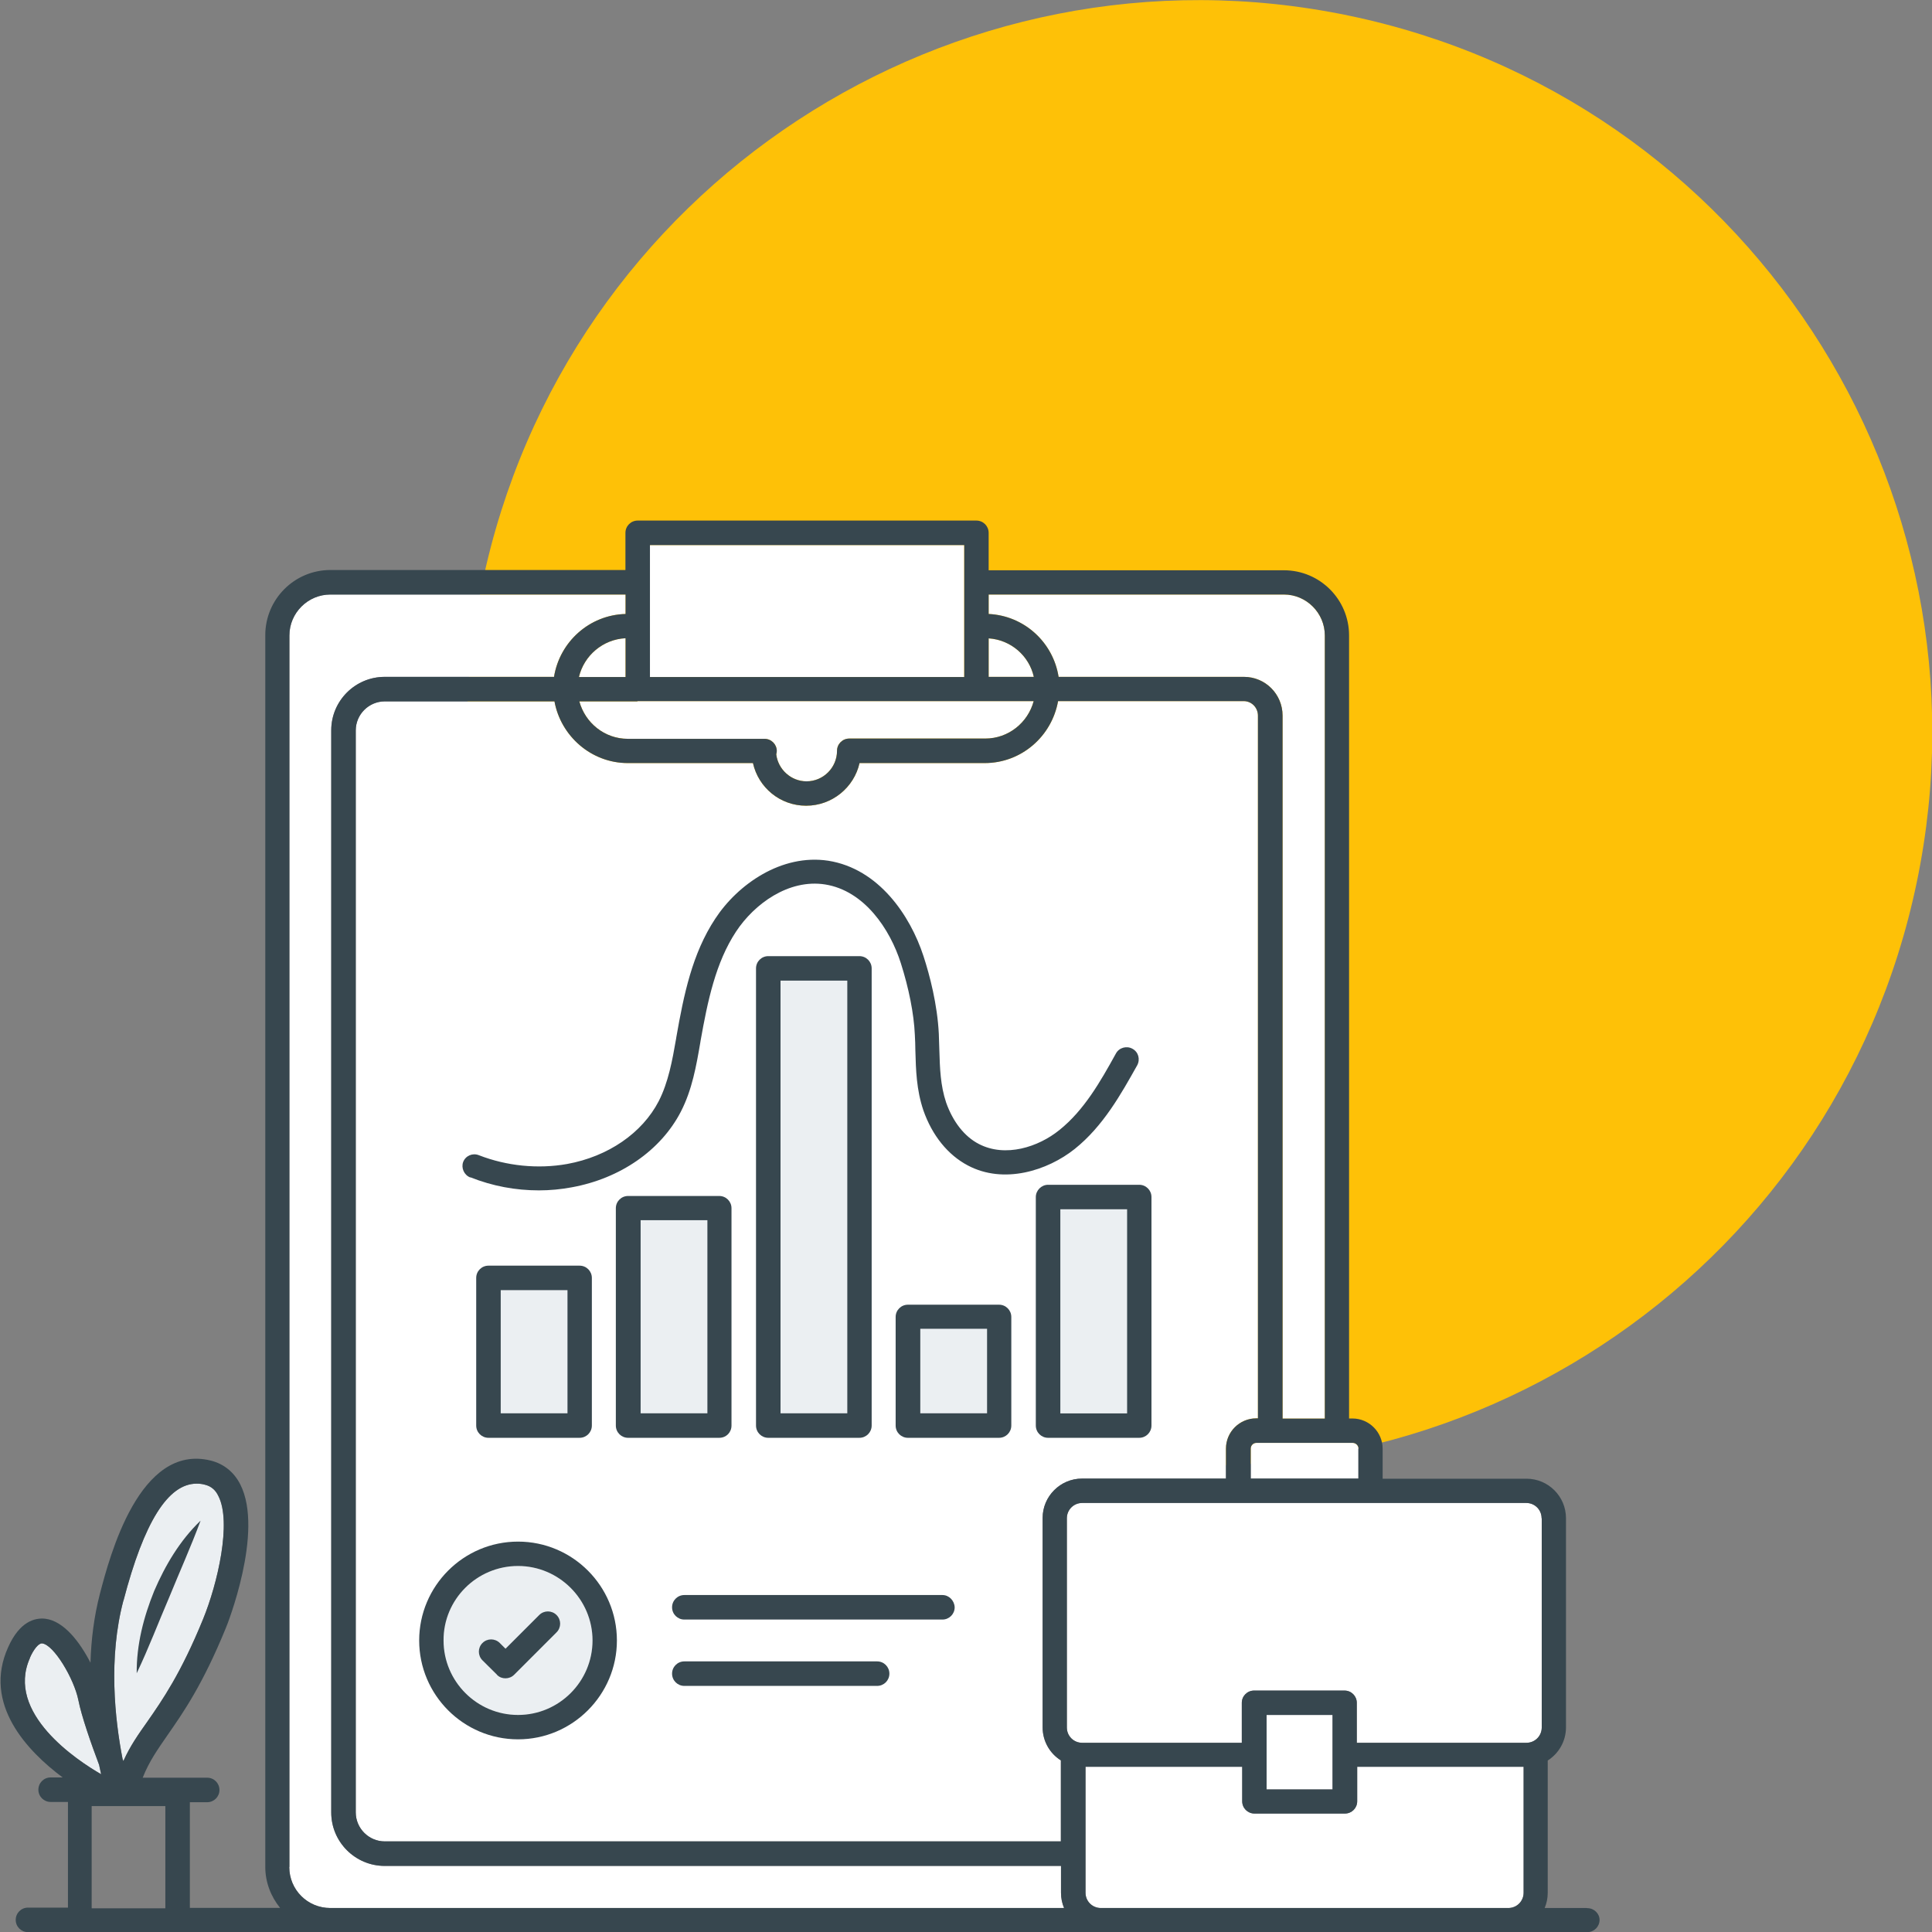 <?xml version="1.0" encoding="UTF-8"?>
<svg id="Layer_1" xmlns="http://www.w3.org/2000/svg" version="1.1" viewBox="0 0 145 145">
  <rect x="0" y="0" width="145" height="145" fill="#808080" stroke="none"/>
  <!-- Generator: Adobe Illustrator 29.5.1, SVG Export Plug-In . SVG Version: 2.1.0 Build 141)  -->
  <defs>
    <style>
      .st0 {
        fill: #fec107;
      }

      .st1 {
        fill: #ebeff2;
      }

      .st2 {
        fill: #37474f;
      }

      .st3 {
        fill: #fff;
      }
    </style>
  </defs>
  <path class="st1" d="M9.27,120.12c1.54-5.89,3.34-8.77,5.49-8.77.21,0,.41.02.62.08.45.11.79.38,1.01.85,1.01,1.97-.06,6.58-1.15,9.24-1.67,4.09-3.06,6.08-4.18,7.69-.68.96-1.3,1.84-1.8,2.96-.02-.06-.04-.09-.06-.15-.58-2.99-1.08-7.58.06-11.89Z"/>
  <path class="st1" d="M2.24,124.43c.3-.68.66-1.09.9-1.09h.02c.88.09,2.4,2.66,2.72,4.25.24,1.22.96,3.28,1.56,4.87.06.24.09.47.15.7-1.79-1.03-7.2-4.59-5.34-8.73Z"/>
  <path class="st0" d="M143.86,66.2c6.18-29.73-12.91-58.85-42.64-65.03-29.73-6.18-58.85,12.91-65.03,42.64-6.18,29.73,12.91,58.85,42.64,65.03,29.73,6.18,58.85-12.91,65.03-42.64Z"/>
  <path class="st3" d="M115.71,113.95v15.7c0,.64-.51,1.15-1.15,1.15h-12.73v-3c0-.51-.41-.92-.92-.92h-6.79c-.51,0-.92.41-.92.92v3h-11.98c-.64,0-1.15-.51-1.15-1.15v-15.7c0-.64.51-1.15,1.15-1.15h33.33c.64,0,1.15.51,1.15,1.15Z"/>
  <rect class="st3" x="95.06" y="128.71" width="4.95" height="5.59"/>
  <path class="st3" d="M101.95,108.72v2.25h-8.08v-2.25c0-.24.19-.43.43-.43h7.22c.25,0,.44.21.44.43Z"/>
  <path class="st3" d="M96.36,143.2h-13.74c-.64,0-1.15-.51-1.15-1.15v-9.45h11.76v2.59c0,.51.41.92.92.92h6.79c.51,0,.92-.41.92-.92v-2.59h12.49v9.45c0,.64-.51,1.15-1.15,1.15h-16.83Z"/>
  <path class="st3" d="M46.95,50.81h-3.5c.38-1.61,1.8-2.83,3.5-2.91v2.91Z"/>
  <path class="st3" d="M47.86,52.62h29.72c-.43,1.61-1.89,2.81-3.64,2.81h-10.2c-.51,0-.92.41-.92.92,0,1.26-1.03,2.29-2.29,2.29-1.16,0-2.14-.9-2.27-2.03.02-.08.04-.17.04-.24,0-.51-.41-.92-.92-.92h-10.26c-1.75,0-3.2-1.2-3.64-2.81h4.36v-.02Z"/>
  <path class="st3" d="M74.2,47.91c1.67.11,3.04,1.31,3.39,2.89h-3.39v-2.89Z"/>
  <rect class="st3" x="48.77" y="40.91" width="23.59" height="9.9"/>
  <path class="st3" d="M41.61,52.62c.47,2.62,2.76,4.65,5.51,4.65h9.39c.41,1.84,2.04,3.2,3.99,3.2s3.6-1.37,4.01-3.2h9.39c2.76,0,5.04-2.01,5.51-4.65h13.93c.6,0,1.07.49,1.07,1.09v52.74h-.13c-1.24,0-2.27,1.01-2.27,2.27v2.25h-10.8c-1.63,0-2.96,1.33-2.96,2.96v15.7c0,1.05.54,1.97,1.37,2.49v6.08H28.88c-1.2,0-2.18-.98-2.18-2.18V54.82c0-1.2.98-2.18,2.18-2.18h12.73v-.02Z"/>
  <path class="st3" d="M96.36,44.62c1.69,0,3.07,1.39,3.07,3.07v58.78h-3.17v-52.76c0-1.61-1.29-2.91-2.9-2.91h-13.91c-.41-2.59-2.57-4.59-5.25-4.72v-1.46s22.16,0,22.16,0Z"/>
  <path class="st3" d="M21.72,140.12V47.69c0-1.69,1.39-3.07,3.07-3.07h22.16v1.46c-2.72.07-4.95,2.1-5.37,4.72h-12.71c-2.21,0-4.01,1.8-4.01,4.01v81.22c0,2.21,1.8,4.01,4.01,4.01h50.76v2.01c0,.41.08.79.23,1.15H24.79c-1.71,0-3.08-1.37-3.08-3.08Z"/>
  <rect class="st1" x="37.58" y="96.83" width="5.01" height="9.24"/>
  <path class="st1" d="M38.88,117.53c3.07,0,5.59,2.51,5.59,5.59s-2.51,5.59-5.59,5.59-5.59-2.51-5.59-5.59c-.02-3.07,2.49-5.59,5.59-5.59Z"/>
  <rect class="st1" x="79.58" y="90.76" width="5.01" height="15.32"/>
  <rect class="st1" x="69.08" y="99.74" width="5.01" height="6.34"/>
  <rect class="st1" x="58.58" y="73.6" width="5.01" height="32.47"/>
  <rect class="st1" x="48.08" y="91.58" width="5.01" height="14.49"/>
  <path class="st2" d="M15.04,114.14c-1.54,1.48-2.64,3.34-3.47,5.27-.79,1.95-1.33,4.03-1.31,6.17.92-1.93,1.63-3.82,2.44-5.7.77-1.89,1.61-3.75,2.35-5.74Z"/>
  <path class="st2" d="M119.08,143.2h-3.15c.15-.36.23-.73.23-1.15v-9.92c.83-.53,1.37-1.45,1.37-2.49v-15.7c0-1.63-1.33-2.96-2.96-2.96h-10.8v-2.25c0-1.24-1.01-2.27-2.27-2.27h-.25s0-58.77,0-58.77c0-2.7-2.19-4.89-4.89-4.89h-22.16v-2.81c0-.51-.41-.92-.92-.92h-25.42c-.51,0-.92.41-.92.92v2.79h-22.14c-2.7,0-4.89,2.19-4.89,4.89v92.45c0,1.16.43,2.23,1.11,3.07h-6.77v-7.93h1.3c.51,0,.92-.41.92-.92s-.41-.92-.92-.92h-4.84c.49-1.24,1.11-2.1,1.88-3.22,1.16-1.67,2.62-3.75,4.37-8.04.04-.08,2.89-7.2,1.07-10.76-.47-.92-1.24-1.54-2.21-1.78-5.36-1.33-7.59,7.2-8.32,9.99-.45,1.73-.66,3.48-.71,5.18-.79-1.54-1.99-3.13-3.39-3.3-.79-.09-1.93.21-2.79,2.14-1.93,4.27,1.45,7.8,4.09,9.77h-.9c-.51,0-.92.41-.92.92s.41.92.92.92h1.3v7.93h-3c-.51,0-.92.41-.92.92s.41.92.92.92h117.03c.51,0,.92-.41.92-.92,0-.47-.41-.88-.92-.88ZM9.27,120.12c1.54-5.89,3.34-8.77,5.49-8.77.21,0,.41.02.62.08.45.11.79.38,1.01.85,1.01,1.97-.06,6.58-1.15,9.24-1.67,4.09-3.06,6.08-4.18,7.69-.68.96-1.3,1.84-1.8,2.96-.02-.06-.04-.09-.06-.15-.58-2.99-1.08-7.58.06-11.89ZM2.24,124.43c.3-.68.66-1.09.9-1.09h.02c.88.09,2.4,2.66,2.72,4.25.24,1.22.96,3.28,1.56,4.87.06.24.09.47.15.7-1.79-1.03-7.2-4.59-5.34-8.73ZM115.71,113.95v15.7c0,.64-.51,1.15-1.15,1.15h-12.73v-3c0-.51-.41-.92-.92-.92h-6.79c-.51,0-.92.41-.92.92v3h-11.98c-.64,0-1.15-.51-1.15-1.15v-15.7c0-.64.51-1.15,1.15-1.15h33.33c.64,0,1.15.51,1.15,1.15ZM95.06,128.71h4.95v5.59h-4.95v-5.59ZM41.61,52.62c.47,2.62,2.76,4.65,5.51,4.65h9.39c.41,1.84,2.04,3.2,3.99,3.2s3.6-1.37,4.01-3.2h9.39c2.76,0,5.04-2.01,5.51-4.65h13.93c.6,0,1.07.49,1.07,1.09v52.74h-.13c-1.24,0-2.27,1.01-2.27,2.27v2.25h-10.8c-1.63,0-2.96,1.33-2.96,2.96v15.7c0,1.05.54,1.97,1.37,2.49v6.08H28.88c-1.2,0-2.18-.98-2.18-2.18V54.82c0-1.2.98-2.18,2.18-2.18h12.73v-.02ZM46.95,50.81h-3.5c.38-1.61,1.8-2.83,3.5-2.91v2.91ZM47.86,52.62h29.72c-.43,1.61-1.89,2.81-3.64,2.81h-10.2c-.51,0-.92.41-.92.92,0,1.26-1.03,2.29-2.29,2.29-1.16,0-2.14-.9-2.27-2.03.02-.08.04-.17.04-.24,0-.51-.41-.92-.92-.92h-10.26c-1.75,0-3.2-1.2-3.64-2.81h4.36v-.02ZM74.2,47.91c1.67.11,3.04,1.31,3.39,2.89h-3.39v-2.89ZM101.95,108.72v2.25h-8.08v-2.25c0-.24.19-.43.43-.43h7.22c.25,0,.44.21.44.43ZM96.36,44.62c1.69,0,3.07,1.39,3.07,3.07v58.78h-3.17v-52.76c0-1.61-1.29-2.91-2.9-2.91h-13.91c-.41-2.59-2.57-4.59-5.25-4.72v-1.46s22.16,0,22.16,0ZM48.78,40.91h23.59v9.9h-23.59v-9.9ZM6.88,143.2v-7.65h5.53v7.67h-5.53v-.02ZM21.72,140.12V47.69c0-1.69,1.39-3.07,3.07-3.07h22.16v1.46c-2.72.07-4.95,2.1-5.37,4.72h-12.71c-2.21,0-4.01,1.8-4.01,4.01v81.22c0,2.21,1.8,4.01,4.01,4.01h50.76v2.01c0,.41.08.79.23,1.15H24.79c-1.71,0-3.08-1.37-3.08-3.08ZM96.36,143.2h-13.74c-.64,0-1.15-.51-1.15-1.15v-9.45h11.76v2.59c0,.51.41.92.92.92h6.79c.51,0,.92-.41.92-.92v-2.59h12.49v9.45c0,.64-.51,1.15-1.15,1.15h-16.83Z"/>
  <path class="st2" d="M36.66,94.99c-.51,0-.92.41-.92.92v11.08c0,.51.41.92.92.92h6.84c.51,0,.92-.41.92-.92v-11.08c0-.51-.41-.92-.92-.92h-6.84ZM42.59,106.07h-5.01v-9.24h5.01v9.24Z"/>
  <path class="st2" d="M54.9,106.99v-16.31c0-.51-.41-.92-.92-.92h-6.84c-.51,0-.92.41-.92.92v16.31c0,.51.41.92.92.92h6.84c.53,0,.92-.41.92-.92ZM53.09,106.07h-5.01v-14.49h5.01v14.49Z"/>
  <path class="st2" d="M64.5,107.91c.51,0,.92-.41.92-.92v-34.31c0-.51-.41-.92-.92-.92h-6.84c-.51,0-.92.41-.92.92v34.31c0,.51.41.92.92.92h6.84ZM58.58,73.6h5.01v32.47h-5.01v-32.47Z"/>
  <path class="st2" d="M74.98,97.92h-6.84c-.51,0-.92.41-.92.92v8.15c0,.51.41.92.92.92h6.84c.51,0,.92-.41.92-.92v-8.15c0-.51-.41-.92-.92-.92ZM74.08,106.07h-5.01v-6.34h5.01v6.34Z"/>
  <path class="st2" d="M77.74,89.84v17.15c0,.51.41.92.92.92h6.84c.51,0,.92-.41.92-.92v-17.15c0-.51-.41-.92-.92-.92h-6.84c-.5,0-.92.42-.92.92ZM79.58,90.76h5.01v15.32h-5.01v-15.32Z"/>
  <path class="st2" d="M35.31,88.36c1.65.66,3.39.98,5.14.98.83,0,1.65-.08,2.46-.23,3.63-.66,6.69-2.77,8.19-5.68.85-1.65,1.16-3.45,1.46-5.19l.02-.13c.53-2.98,1.13-5.87,2.66-8.19,1.37-2.08,3.95-3.97,6.69-3.54,2.94.47,4.87,3.35,5.68,5.91.6,1.88.98,3.79,1.05,5.36.02.39.04.81.04,1.2.04,1.45.08,2.94.6,4.48.66,1.89,1.84,3.35,3.34,4.14,2.7,1.43,5.98.39,8.02-1.24,2.14-1.71,3.49-4.14,4.69-6.28.24-.45.09-1-.36-1.24-.43-.24-1-.09-1.24.36-1.16,2.1-2.38,4.25-4.24,5.74-1.58,1.28-4.05,2.08-6.04,1.05-1.09-.56-1.95-1.67-2.46-3.11-.43-1.28-.47-2.57-.51-3.92-.02-.41-.02-.83-.04-1.24-.11-2.21-.68-4.39-1.15-5.83-1-3.07-3.37-6.56-7.14-7.16-3.52-.54-6.81,1.78-8.49,4.35-1.73,2.62-2.36,5.7-2.92,8.89l-.02.13c-.28,1.61-.58,3.26-1.3,4.67-1.24,2.4-3.8,4.16-6.88,4.72-2.19.39-4.54.15-6.62-.66-.47-.19-1,.04-1.18.51-.16.44.06.97.53,1.16Z"/>
  <path class="st2" d="M38.88,130.54c4.09,0,7.42-3.34,7.42-7.42s-3.32-7.42-7.42-7.42-7.42,3.34-7.42,7.42,3.32,7.42,7.42,7.42ZM38.88,117.53c3.07,0,5.59,2.51,5.59,5.59s-2.51,5.59-5.59,5.59-5.59-2.51-5.59-5.59c-.02-3.07,2.49-5.59,5.59-5.59Z"/>
  <path class="st2" d="M70.73,119.71h-19.37c-.51,0-.92.41-.92.92s.41.92.92.92h19.37c.51,0,.92-.41.92-.92-.02-.5-.42-.92-.92-.92Z"/>
  <path class="st2" d="M65.83,124.69h-14.47c-.51,0-.92.41-.92.92s.41.92.92.92h14.47c.51,0,.92-.41.92-.92s-.41-.92-.92-.92Z"/>
  <path class="st2" d="M37.3,125.7c.19.19.41.26.64.26s.47-.09.64-.26l3.19-3.19c.36-.36.36-.94,0-1.3-.36-.36-.94-.36-1.3,0l-2.53,2.53-.43-.43c-.36-.36-.94-.36-1.3,0-.36.36-.36.94,0,1.3l1.09,1.08Z"/>
</svg>
